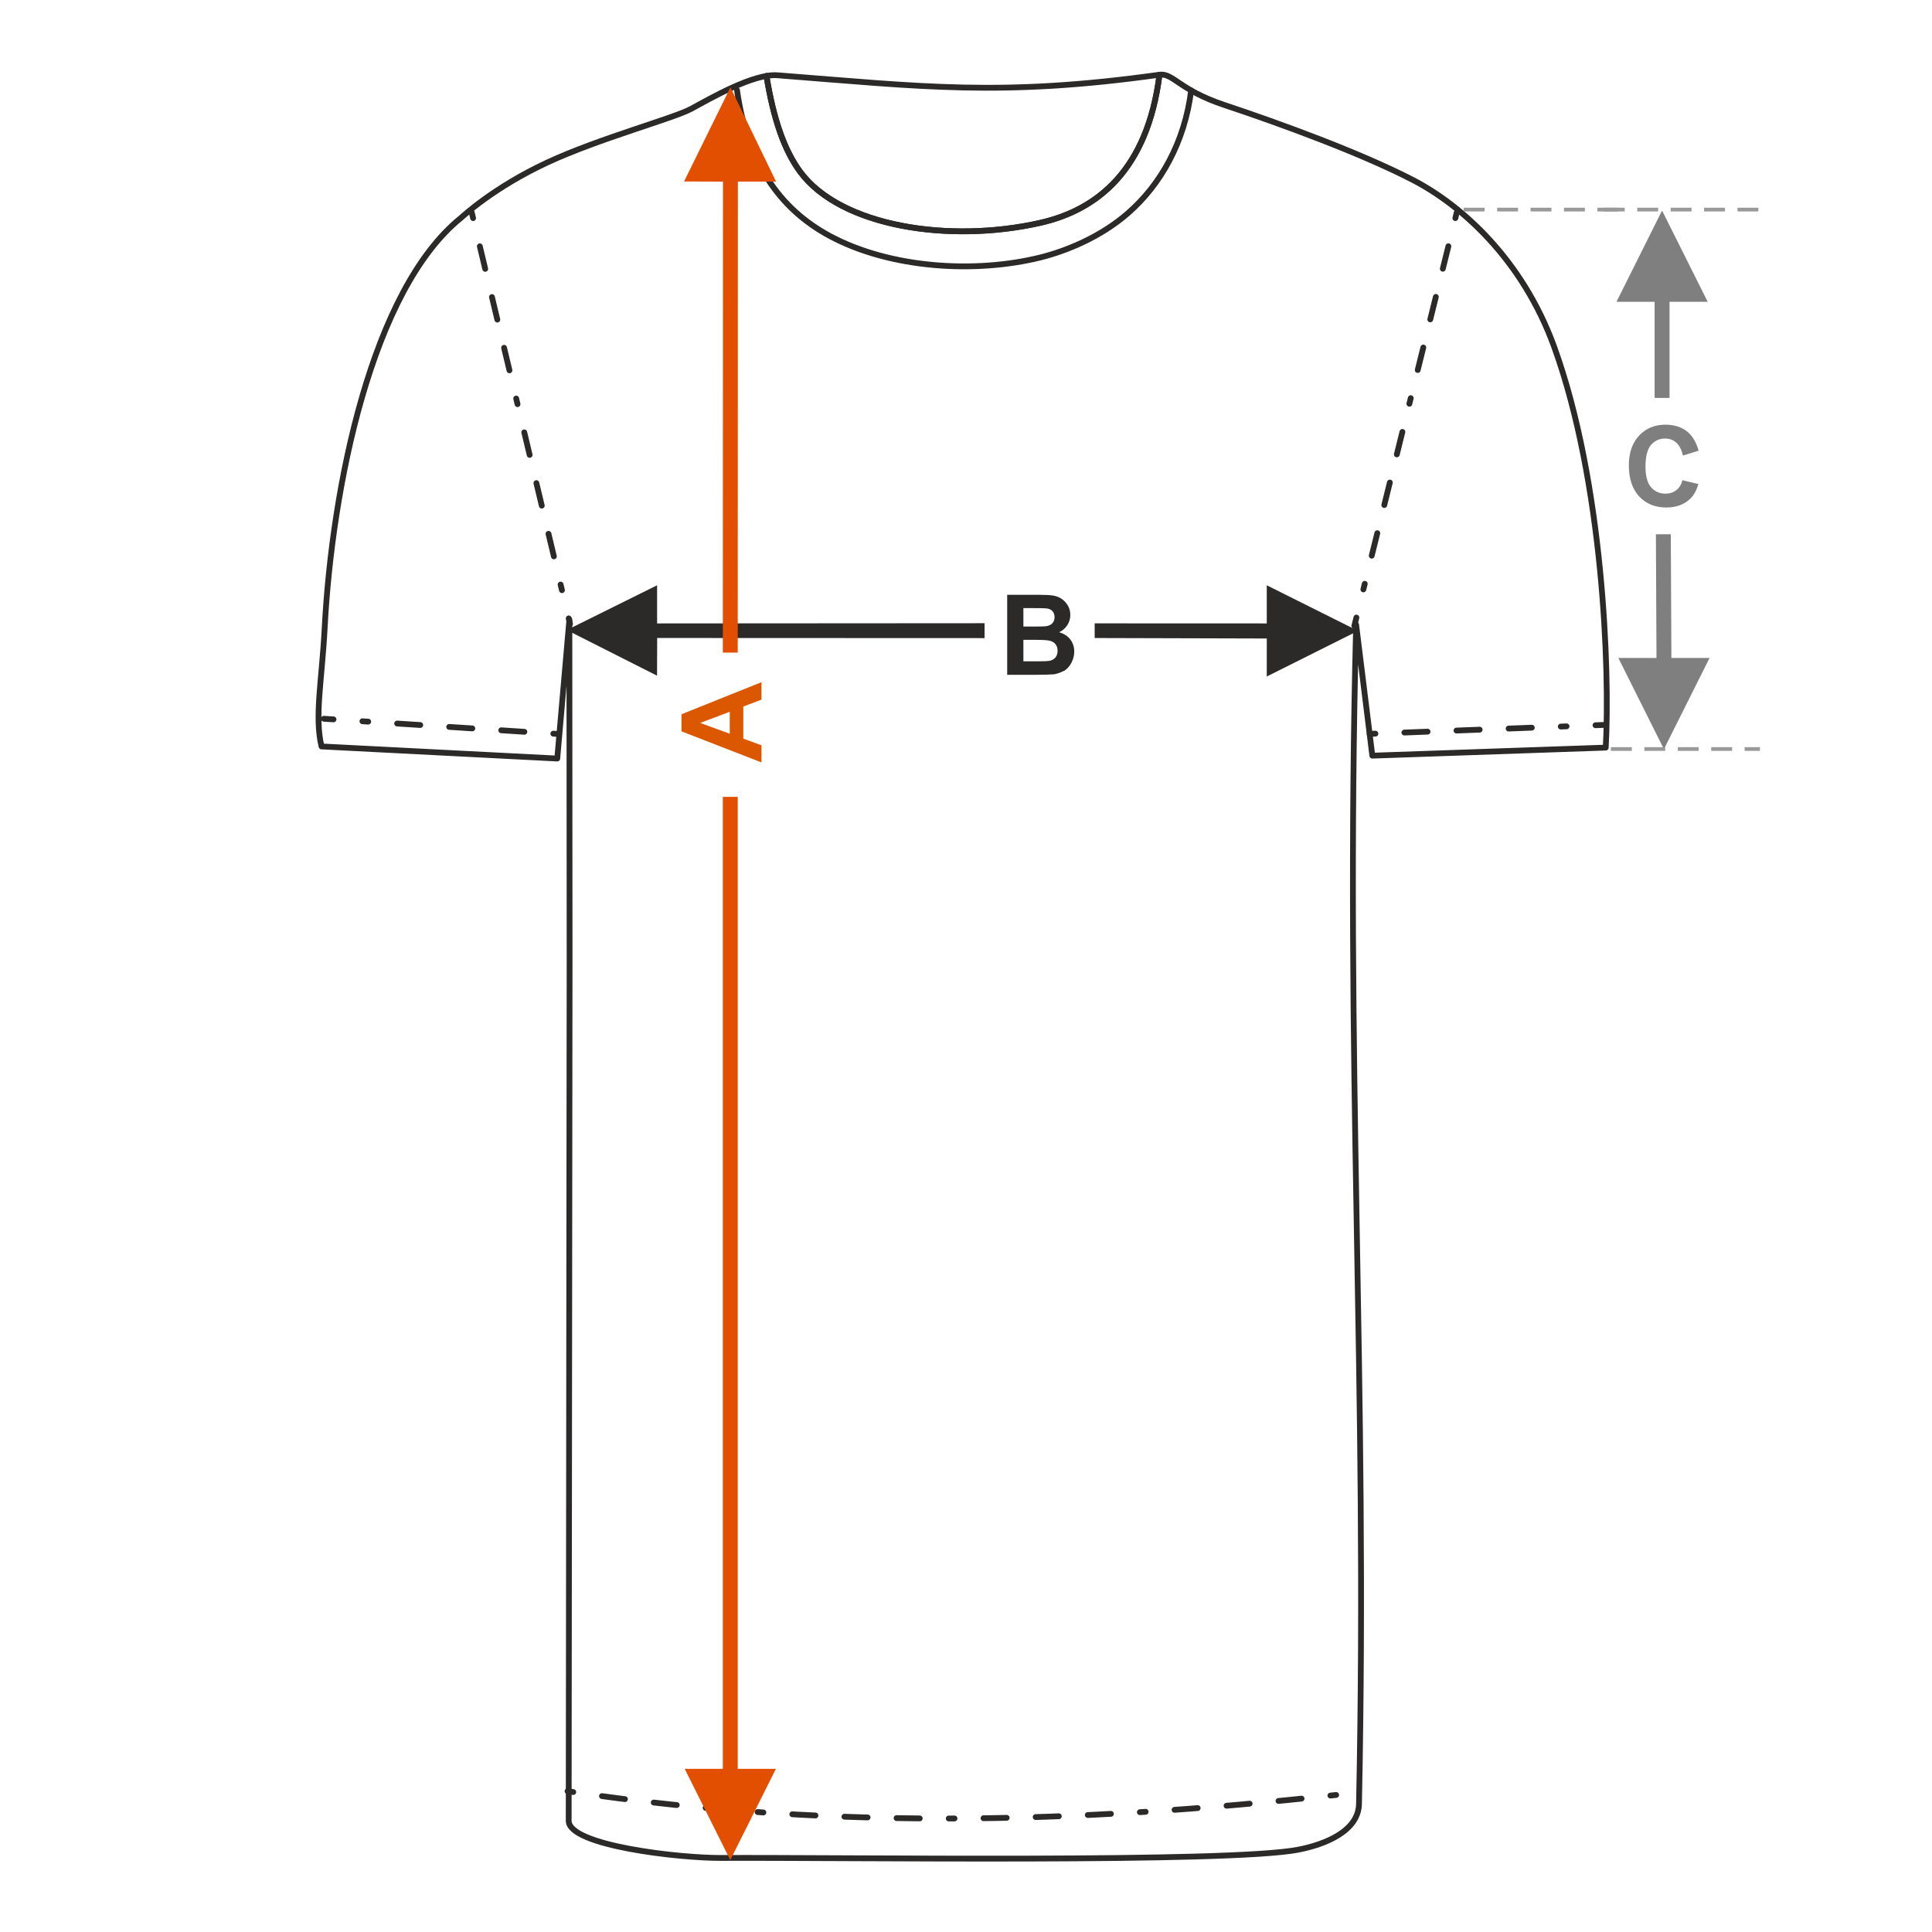 <?xml version="1.0" encoding="UTF-8"?>
<!DOCTYPE svg PUBLIC "-//W3C//DTD SVG 1.1//EN" "http://www.w3.org/Graphics/SVG/1.1/DTD/svg11.dtd">
<!-- Creator: CorelDRAW 2017 -->
<svg xmlns="http://www.w3.org/2000/svg" xml:space="preserve" width="1000px" height="1000px" version="1.1" style="shape-rendering:geometricPrecision; text-rendering:geometricPrecision; image-rendering:optimizeQuality; fill-rule:evenodd; clip-rule:evenodd"
viewBox="0 0 1000 1000"
 xmlns:xlink="http://www.w3.org/1999/xlink">
 <defs>
  <style type="text/css">
   <![CDATA[
    .str0 {stroke:#2B2A29;stroke-width:3;stroke-linecap:round;stroke-linejoin:round;stroke-miterlimit:22.926}
    .str1 {stroke:#2B2A29;stroke-width:3;stroke-linecap:round;stroke-linejoin:round;stroke-miterlimit:22.926;stroke-dasharray:3 15 12 15 12 15 12 15}
    .fil0 {fill:none}
    .fil1 {fill:#2B2A29;fill-rule:nonzero}
    .fil4 {fill:#7F7F7F;fill-rule:nonzero}
    .fil5 {fill:#999999;fill-rule:nonzero}
    .fil2 {fill:#DB5800;fill-rule:nonzero}
    .fil3 {fill:#E34F00;fill-rule:nonzero}
   ]]>
  </style>
 </defs>
 <g id="Ebene_x0020_1">
  <rect class="fil0" x="-984.031" y="-10.536" width="1000.002" height="1000.002"/>
  <path class="fil0 str0" d="M294.353 942.428l0.465 -444.504 -0.108 -177.205 -6.272 71.9 -122.024 -6.261c-3.714,-15.472 0.226,-34.234 1.627,-61.201 3.804,-73.207 24.329,-175.024 70.54,-212.369 0.889,-0.717 16.757,-15.684 44.728,-28.699 26.717,-12.431 65.394,-22.831 74.533,-27.803 9.935,-5.404 32.211,-18.287 44.588,-17.325 74.733,5.807 115.751,11.171 197.713,-0.284 7.012,-0.979 10.251,7.899 33.431,15.615 29.624,9.862 70.689,24.885 97.751,38.868 24.553,12.687 56.579,40.677 73.174,86.537 25.266,69.825 28.842,167.344 26.626,207.259l-120.816 4.171 -8.371 -67.715c-5.887,228.043 6.051,389.42 1.475,610.335 -0.288,13.904 -17.229,20.947 -31.671,23.687 -36.059,6.842 -234.688,3.915 -298.636,4.233 -20.883,0.104 -78.766,-6.247 -78.753,-19.239z"/>
  <path class="fil0 str0" d="M600.143 38.677c-6.167,49.128 -31.961,69.906 -61.578,76.634 -47.358,10.76 -103.445,1.944 -124.37,-26.357 -8.162,-11.04 -13.749,-26.868 -17.478,-49.643"/>
  <path class="fil0 str0" d="M600.143 38.677c-6.167,49.128 -31.961,69.906 -61.578,76.634 -47.358,10.76 -103.445,1.944 -124.37,-26.357 -8.162,-11.04 -13.749,-26.868 -17.478,-49.643"/>
  <path class="fil0 str0" d="M616.536 46.812c-3.368,26.824 -15.696,48.65 -32.645,63.483 -14.094,12.334 -31.948,19.615 -45.326,22.949 -33.659,8.392 -77.667,5.74 -108.966,-11.053 -26.63,-14.289 -42.913,-38.818 -48.117,-75.494"/>
  <line class="fil0 str1" x1="244.179" y1="109.985" x2="295.041" y2= "322.932" />
  <line class="fil0 str1" x1="754.011" y1="109.985" x2="701" y2= "323.974" />
  <line class="fil0 str1" x1="289.378" y1="379.944" x2="167.623" y2= "372.027" />
  <line class="fil0 str1" x1="708.915" y1="379.85" x2="830.16" y2= "375.216" />
  <path class="fil0 str1" d="M293.754 927.137c143.29,21.521 277.644,15.797 410.514,0.5"/>
  <rect class="fil0" x="-0.001" y="-0.001" width="1000.002" height="1000.002"/>
  <path class="fil1" d="M521.317 307.874l16.563 0c3.287,0 5.726,0.135 7.337,0.404 1.619,0.281 3.056,0.849 4.328,1.708 1.272,0.867 2.333,2.014 3.182,3.451 0.848,1.436 1.272,3.056 1.272,4.839 0,1.928 -0.52,3.712 -1.562,5.322 -1.041,1.62 -2.458,2.825 -4.242,3.634 2.517,0.743 4.444,1.996 5.804,3.77 1.35,1.774 2.025,3.856 2.025,6.257 0,1.89 -0.434,3.721 -1.311,5.505 -0.877,1.783 -2.074,3.21 -3.596,4.28 0,0 -3.385,1.716 -5.611,1.967 -1.389,0.145 -4.753,0.241 -10.085,0.279l-14.104 0 0 -41.416zm8.388 6.883l0 9.544 5.475 0c3.249,0 5.274,-0.048 6.064,-0.144 1.427,-0.164 2.555,-0.656 3.375,-1.475 0.819,-0.819 1.224,-1.889 1.224,-3.22 0,-1.282 -0.356,-2.313 -1.06,-3.114 -0.704,-0.8 -1.755,-1.282 -3.144,-1.446 -0.829,-0.097 -3.21,-0.145 -7.133,-0.145l-4.801 0zm0 16.428l0 11.106 7.751 0c3.008,0 4.926,-0.087 5.736,-0.25 1.244,-0.232 2.256,-0.781 3.036,-1.659 0.782,-0.887 1.177,-2.053 1.177,-3.528 0,-1.253 -0.299,-2.305 -0.907,-3.172 -0.597,-0.867 -1.474,-1.504 -2.612,-1.899 -1.138,-0.395 -3.615,-0.598 -7.423,-0.598l-6.758 0z"/>
  <polygon class="fil1" points="655.675,322.681 566.599,322.647 566.599,330.236 655.688,330.485 655.675,350.153 702.891,326.538 655.675,302.937 "/>
  <polygon class="fil1" points="293.376,326.119 340.115,302.937 340.115,322.681 509.615,322.571 509.615,330.282 340.153,330.215 340.089,349.735 "/>
  <path class="fil2" d="M394.153 353.097l0 9.034 -9.429 3.577 0 16.611 9.429 3.441 0 8.87 -41.417 -16.081 0 -8.859 41.417 -16.593zm-16.428 15.33l-15.329 5.755 15.329 5.592 0 -11.347z"/>
  <polygon class="fil3" points="374.212,94.003 374.138,337.775 381.851,337.775 381.924,94.003 401.683,94.003 378.068,45.198 354.064,93.935 "/>
  <polygon class="fil3" points="377.994,962.754 354.394,915.538 374.138,915.538 374.138,412.462 381.851,412.462 381.851,915.538 401.61,915.538 "/>
  <polygon class="fil4" points="856.431,156.206 856.431,205.961 864.144,205.961 864.144,156.206 883.903,156.206 860.287,108.989 836.687,156.206 "/>
  <path class="fil4" d="M871.088 235.781l8.098 -2.488c-1.243,-4.56 -3.316,-7.944 -6.208,-10.161 -2.892,-2.208 -6.556,-3.317 -11,-3.317 -5.505,0 -10.026,1.881 -13.574,5.64 -3.538,3.76 -5.312,8.899 -5.312,15.426 0,6.893 1.783,12.253 5.341,16.071 3.557,3.818 8.242,5.726 14.046,5.726 5.071,0 9.188,-1.504 12.35,-4.502 1.89,-1.774 3.297,-4.319 4.242,-7.645l-8.272 -1.967c-0.491,2.14 -1.513,3.837 -3.065,5.08 -1.563,1.245 -3.452,1.862 -5.67,1.862 -3.074,0 -5.572,-1.099 -7.481,-3.307 -1.918,-2.199 -2.872,-5.766 -2.872,-10.702 0,-5.225 0.944,-8.956 2.824,-11.173 1.89,-2.227 4.339,-3.335 7.356,-3.335 2.227,0 4.146,0.703 5.746,2.12 1.601,1.417 2.757,3.635 3.451,6.672z"/>
  <polygon class="fil4" points="861.253,387.769 837.653,340.553 857.397,340.553 857.088,276.525 864.801,276.525 865.11,340.553 884.869,340.553 "/>
  <path class="fil5" d="M910.135 107.512l0 1.928 -10.811 0 0 -1.928 10.811 0zm-17.297 0l0 1.928 -10.811 0 0 -1.928 10.811 0zm-17.297 0l0 1.928 -10.811 0 0 -1.928 10.811 0zm-17.298 0l0 1.928 -10.811 0 0 -1.928 10.811 0zm-17.298 0l0 1.928 -10.811 0 0 -1.928 10.811 0z"/>
  <path class="fil5" d="M910.949 386.727l-7.938 0 0 1.929 7.938 0 0 -1.929zm-14.425 0l0 1.929 -10.811 0 0 -1.929 10.811 0zm-17.297 0l0 1.929 -10.811 0 0 -1.929 10.811 0zm-17.297 0l0 1.929 -10.811 0 0 -1.929 10.811 0zm-17.298 0l0 1.929 -10.811 0 0 -1.929 10.811 0z"/>
  <path class="fil5" d="M837.619 107.512l0 1.928 -10.811 0 0 -1.928 10.811 0zm-17.296 0l0 1.928 -10.811 0 0 -1.928 10.811 0zm-17.298 0l0 1.928 -10.811 0 0 -1.928 10.811 0zm-17.298 0l0 1.928 -10.811 0 0 -1.928 10.811 0zm-17.297 0l0 1.928 -10.811 0 0 -1.928 10.811 0z"/>
 </g>
</svg>
